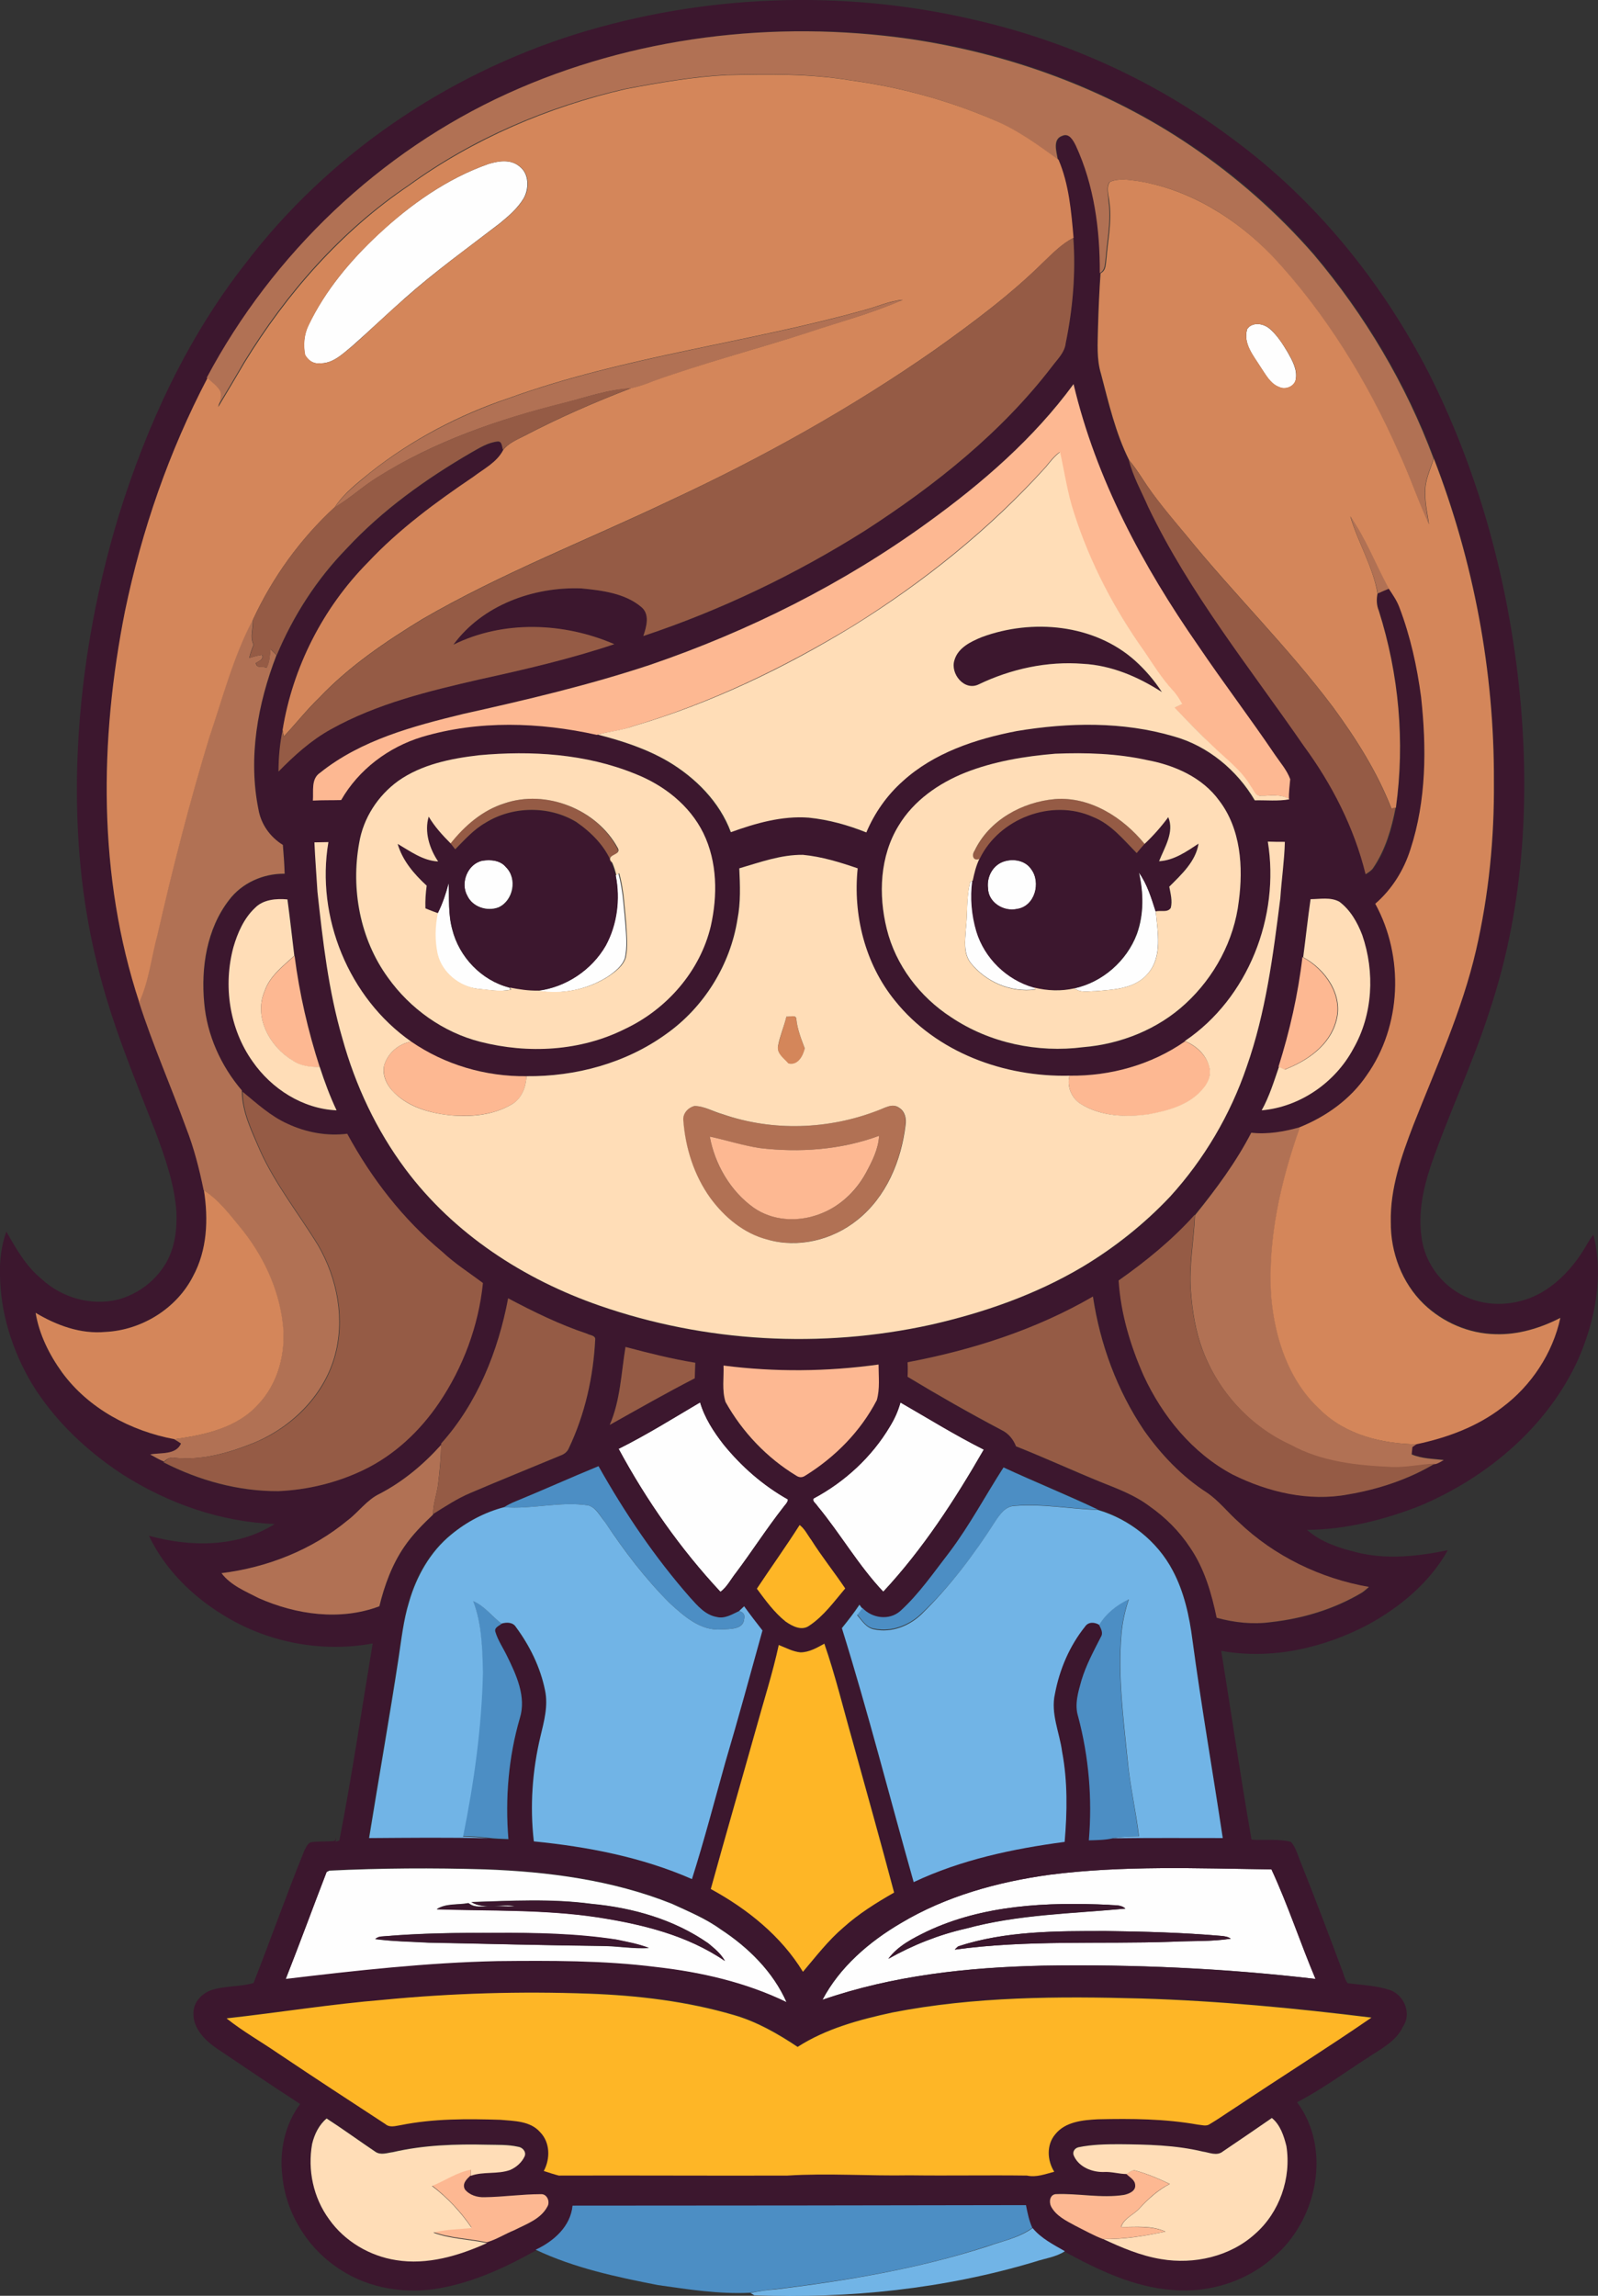 <?xml version="1.0" encoding="iso-8859-1"?>
<!-- Generator: Adobe Illustrator 19.2.0, SVG Export Plug-In . SVG Version: 6.00 Build 0)  -->
<svg version="1.1" id="Layer_1" xmlns="http://www.w3.org/2000/svg" xmlns:xlink="http://www.w3.org/1999/xlink" x="0px" y="0px"
	 viewBox="0 0 627.7 901.3" enable-background="new 0 0 627.7 901.3" xml:space="preserve">
<rect x="0" y="0" width="627.7" height="901.3" fill="#333333" stroke="none"/>
<path fill="#FEFEFE" d="M191.8,64.4c3.9-1.2,8.7-2,12.2,0.9c3.9,2.9,3.9,8.8,1.6,12.7c-2.3,3.8-5.8,6.8-9.2,9.6
	c-12.6,9.7-25.6,19-37.5,29.6c-6.9,6.1-13.6,12.5-20.5,18.6c-3.8,3.1-7.8,7.2-13.1,6.8c-2.4,0.3-4.4-1.3-5.5-3.3
	c-0.7-3.9-0.4-8.1,1.4-11.7c6.6-13.6,16.4-25.3,27.4-35.6C161.2,80.3,175.6,70.1,191.8,64.4z"/>
<path fill="#FEFEFE" d="M490.8,128.2c2.5-1.8,6-0.9,8.2,1.1c2.8,2.5,4.9,5.8,6.8,9c1.8,3.2,3.8,6.7,3.2,10.5c-0.3,2.9-4,4.4-6.5,3.2
	c-3.6-1.3-5.3-4.9-7.3-7.8c-2.8-4.5-7-9.3-5.3-15C490.1,128.9,490.6,128.4,490.8,128.2z"/>
<path fill="#FEFEFE" d="M189.5,337.9c3.2-0.5,7.1-0.2,9.2,2.5c4.6,4.5,2.9,13.2-2.9,15.8c-4.4,1.7-10.2-0.1-12.3-4.6
	C180.7,346.6,183.7,339.1,189.5,337.9z"/>
<path fill="#FEFEFE" d="M394.7,338.1c3.7-1,8.1-0.2,10.3,3.1c4,5.2,1.5,14.7-5.5,15.7c-5.1,1.2-11.3-2.5-11.4-8.1
	C387.5,344.1,390.1,339.3,394.7,338.1z"/>
<path fill="#FEFEFE" d="M241.8,343.7c0.3-0.2,0.8-0.6,1.1-0.8c1.9,6.6,2.1,13.5,2.8,20.3c0.3,4.2,0.7,8.6-0.2,12.8
	c-1,3.2-3.9,5.4-6.6,7.3c-8.1,5.2-18.2,7.3-27.8,5.7c11-1.3,21.2-8.1,26.7-17.7C242.4,362.8,243.6,352.9,241.8,343.7z"/>
<path fill="#FEFEFE" d="M447.4,342.5c3.3,4.6,4.9,10,6.6,15.3c0.7,8.1,2.7,17.7-3.1,24.4c-5,6-13.3,6.3-20.5,6.9
	c-2.8,0-6,0.8-8.3-1.1c11-2.4,20.5-10.7,24.5-21.3C449.4,358.9,449.2,350.4,447.4,342.5z"/>
<path fill="#FEFEFE" d="M381.1,346.2l1-0.5c-0.9,6.6-0.3,13.5,1.6,19.9c3.2,10.5,11.9,19.1,22.5,22l0.5,0.8
	c-9.6,1.3-19.4-2.9-25.4-10.4c-2.9-3.8-2.2-8.8-1.9-13.3C380.1,358.6,379.5,352.3,381.1,346.2z"/>
<path fill="#FEFEFE" d="M176.2,346.6c0.3,6.1-0.2,12.2,1.4,18.2c2.7,10.9,11.5,20.1,22.4,22.9l0.6,0.8c-4.3,1-8.6,0.1-12.9-0.3
	c-7.4-0.8-14.3-6.3-16-13.8c-1.2-5.2-1-10.7,0.1-15.9C173.8,354.8,175.1,350.7,176.2,346.6z"/>
<path fill="#FEFEFE" d="M243,568.8c11-5.5,21.5-12,32-18.3c1.8,6.1,5.3,11.5,9.2,16.5c7,8.7,15.5,16.2,25.3,21.6
	c0,1.3-1.2,2.2-1.9,3.2c-6.5,8.3-12.2,17.2-18.5,25.6c-2,2.5-3.5,5.6-6.1,7.5C267.3,608.1,253.9,589.1,243,568.8z"/>
<path fill="#FEFEFE" d="M353.7,550.6c10.9,6.2,21.5,12.8,32.7,18.5c-11.4,19.8-23.9,39.1-39.5,55.8c-9.7-10.3-16.8-22.8-25.9-33.7
	c-0.4-0.9-2.1-1.8-1.5-2.9c12.3-6.5,22.9-16.4,30-28.3C351.4,557.1,352.8,553.9,353.7,550.6z"/>
<g>
	<path fill="#FEFEFE" d="M128.3,734.9c0.3-0.1,0.8-0.4,1.1-0.5c20.3-1,40.7-1.1,61.1-0.5c24.9,0.9,50.1,4.2,73.4,13.5
		c6.5,3,13.3,5.8,19.1,10c10.9,7.1,20.7,16.7,26,28.8c-16.1-7.8-33.7-11.9-51.4-13.8c-20.6-2.6-41.4-2.5-62.1-2.3
		c-27.9,0.6-55.6,3.7-83.3,7C117.7,762.9,122.9,748.8,128.3,734.9z M202.2,748.3c-3.2,0.4-6.5-0.2-9.7,0c-2.9,0-6.1,0.8-8.5-1.2
		c-4.1,0.8-8.8,0-12.5,2.4c20.9,0.7,42,0,62.8,3.1c17.6,2.7,35.5,7,50.4,17.2c-1.5-2.8-4.1-4.9-6.5-6.9c-13.5-9.4-29.7-14-45.9-15.5
		c-15.7-2.1-31.4-1.2-47.2-0.7C190.3,749.8,196.6,747.3,202.2,748.3z M150.4,760.2c-1.1,0-2.2,0.3-3,1.1c7,0.9,14,1,21,1.4
		c22.7,0.4,45.4,1,68.1,1.3c6.1,0,12.3,1.2,18.4,0.8c-4.1-1.6-8.6-2.4-12.9-3.3c-15.8-2.3-31.7-2.7-47.6-2.6
		C179.7,758.7,165,758.9,150.4,760.2z"/>
</g>
<g>
	<path fill="#FEFEFE" d="M412.3,736c28.9-3.7,58.1-2.5,87.2-2.1c6.5,14,11.3,28.8,17.3,43c-35.6-4.2-71.5-5.8-107.3-5.2
		c-29.2,0.6-58.7,3.8-86.4,13.4c6.8-12.9,18.4-22.8,30.8-30.1C371.6,744.4,391.9,738.8,412.3,736z M364,758.3
		c-5.5,2.7-11.3,5.6-15,10.7c9.6-5.4,19.9-9.5,30.6-11.9c20.4-5.5,41.6-5.8,62.5-7.8c-1.8-1.7-4.4-1.2-6.6-1.5
		C411.3,746.7,386.2,747.8,364,758.3z M376.4,764.1c-0.4,0.3-1,1-1.4,1.3c28.3-3.9,57-2.1,85.4-3.1c7.7-0.4,15.4,0,23-1.2
		c-1.1-0.8-2.6-1-3.9-1.1c-15-1.3-30-1.7-45.1-1.9C415,758.1,395.1,758,376.4,764.1z"/>
</g>
<g>
	<g>
		<path fill="#3C172E" d="M226.2,13.4C276.5-2.2,331-4.3,382.4,7.7c36.6,8.3,71.5,24.1,101.5,46.6c32.6,23.9,58.7,56,77.2,91.9
			c19.2,37.9,30.7,79.5,35.4,121.6c4.7,43.1,2.5,87.5-11.3,128.8c-6.6,20.8-16.1,40.5-23.2,61.1c-3,9-5,18.6-3.6,28.1
			c1.3,10.6,8.9,20.2,19,24c9.2,3.6,20,2.4,28.5-2.6c6.3-3.8,11.4-9.2,15.4-15.3c1.6-2.4,2.8-5,4.6-7.2c4.1,16.3,0.7,33.6-5.9,48.8
			c-12,26.5-35.7,46.5-62.3,57.7c-14.1,5.5-29.1,9.3-44.3,9.4c5.4,4.8,12.5,7.1,19.4,8.8c11.8,3,24.1,1.6,35.9-0.8
			c-7.1,12.7-18.7,22.3-31.3,29.2c-17.5,9.2-38,13.9-57.7,10.3c4,24.7,7.6,49.5,11.9,74.1c5.1,0.4,10.5-0.4,15.5,0.9
			c2,2.3,2.7,5.4,3.9,8.2c5.5,13.8,10.8,27.7,16,41.7c0.8,1.8,1.1,4,2.4,5.6c5.6,0.7,11.3,0.9,16.7,2.7c5.5,2,8.5,9.3,5,14.3
			c-2.7,5.9-8.8,8.8-13.8,12.2c-9.2,5.9-18.1,12.5-27.8,17.5c13.7,18.4,7.9,46.2-9,60.6c-10.7,9.8-25.7,14.4-40.1,13.1
			c-15.1-1.1-29.1-7.9-42.2-15c-4.5-2.6-9.3-5-12.7-9.1c-1.3-2.8-2-5.8-2.5-8.9c-59.4,0.1-118.8,0.2-178.1,0.2
			c-0.7,8.2-7.4,14-14.4,17.3c-11.6,6.5-23.9,12.2-37.1,14.7c-13.6,2.6-28.3,0.4-39.9-7.3c-12.5-8-21.2-21.9-22.6-36.7
			c-1.2-9.8,1-20.2,7-28.2c-11-7.1-21.8-14.5-32.6-21.7c-4.7-3.2-9.6-8-9.3-14.1c0-4.1,3.1-7.4,6.7-8.8c5.5-1.9,11.4-1.3,16.9-2.9
			c6.8-17.3,13-34.9,20-52.1c0.7-1.2,1.2-2.8,2.7-3.2c3.1-0.4,6.2-0.1,9.3-0.5c0.1-0.3,0.4-1,0.5-1.3l-0.3,1.6l1.5-0.4
			c5-25.7,8.8-51.6,13.1-77.4c-20.1,3.7-41.4-0.4-58.8-11.2c-12.2-7.5-22.9-18-29.1-31.1c16.2,4.5,34.8,4.7,49.4-4.6
			c-21.1-0.8-41.7-8-59.5-19.3c-14.3-9.3-27.1-21.4-36-36C4.8,530.1,0.2,515.5,0,500.7c-0.2-5.8,0.5-11.7,2.5-17.2
			c3.8,6.7,7.7,13.6,13.7,18.5c7.9,7.4,19.5,10.8,30.1,8.2c7.9-2.1,14.9-7.4,19-14.5c3.4-6,4.3-13.1,4-20c-0.8-11-4.5-21.4-8.3-31.6
			c-8.4-21.5-17.4-43-22.8-65.5c-6.3-25.1-8.5-51-7.9-76.9c0.9-33.8,6.6-67.4,16.5-99.8c11-35.2,26.7-69.2,49.5-98.3
			C128.7,61,175.1,29.4,226.2,13.4z M199.4,36.7c-50.3,22.8-92.3,62.9-117.9,111.8c-15.1,28.8-25.8,59.7-32.4,91.5
			C39,290.5,38.4,344,54.7,393.4c5.3,16.8,12.4,32.9,18.5,49.4c3.1,7.9,5.2,16.2,6.9,24.5c1.8,11.4,1.3,23.5-4.4,33.8
			c-6.5,12.7-20.2,21.1-34.4,21.8c-9.7,0.9-19.1-2.7-27.4-7.5c1.5,8.5,5.4,16.4,10.4,23.4c10.5,14.2,27,23,44.1,26.2
			c0.9,0.6,1.8,1.1,2.7,1.7c-2,4.6-8,3.6-12.1,4.3c1.7,1,3.5,2,5.4,2.8l-0.3,0.3c13.9,7.1,29.4,11.5,45.1,11.3
			c11.5-0.5,23-3.2,33.4-8.3c12.1-5.8,22.2-15.3,29.7-26.4c9.4-14,15.5-30.3,17.2-47c-5.3-4-11-7.7-15.9-12.2
			c-15.4-12.7-27.9-28.8-37.4-46.4c-8,0.9-16.1-0.6-23.4-3.9c-6.7-3-12.1-8-17.7-12.6l0-0.4c-8.3-9.7-13.7-21.7-14.8-34.4
			c-1.3-13.9,1-29,9.7-40.3c5.1-6.8,13.5-10.5,21.9-10.4c-0.2-3.8-0.4-7.5-0.7-11.3c-5-3.1-8.7-8.2-9.6-14
			c-4.1-20.3-0.4-41.4,7.1-60.5c6.5-15.4,15.7-29.7,27.4-41.8c14.1-15.2,31.2-27.4,49.1-37.8c3.3-1.8,6.5-3.9,10.3-4.3
			c1.8-0.2,1.6,2.1,2.1,3.3c-2.5,4.9-7.6,7.5-11.8,10.6c-14.7,9.9-29.1,20.6-41.4,33.6C126.9,238.7,115,262,111,286.7
			c-1.1,5.3-1.6,10.8-1.6,16.2c6.2-6.3,12.8-12.3,20.6-16.6c18.1-10.1,38.4-15,58.5-19.6c17.8-3.9,35.5-8.1,52.8-13.8
			c-19.8-8.5-43.6-9.4-63.2,0.2c11.4-15.6,31.5-22.8,50.3-22.1c8.1,0.8,17,1.8,23.5,7.3c3.5,2.9,2,7.7,0.8,11.4
			c30.6-10.1,59.8-24.2,87.1-41.4c27.5-17.7,53.5-38.4,73.5-64.5c2.1-2.8,4.9-5.4,5.3-9c2.8-13.6,4-27.5,3-41.4
			c-0.9-10.3-1.8-21-5.9-30.7c-0.5-3-2.2-8,1.8-9.3c2.7-1.2,4.3,1.9,5.3,3.9c7.2,15.6,9.5,33,9.4,50c-0.4,7.2-0.8,14.3-1,21.5
			c-0.1,6-0.6,12.1,1.2,18c3,11.5,5.7,23.2,11,33.8c1.6,6.5,5,12.4,7.8,18.5c16.2,33.8,39.9,63.1,61.1,93.8
			c11.1,15.1,19.8,32.1,24.3,50.4c1.1-0.7,2.2-1.4,3-2.5c4.9-7,7.2-15.4,8.8-23.7c3.6-25.9,1.2-52.5-6.7-77.3
			c-0.9-2.2-1-4.5-0.5-6.8c1.5-0.6,2.9-1.3,4.4-1.9c1.5,2.4,3.2,4.7,4.2,7.4c4.3,11.3,7,23.2,8.5,35.1c2.1,20,2,40.6-4.2,59.9
			c-2.6,8.2-7.3,15.6-13.8,21.3c11.4,20.8,10.4,48-3.4,67.4c-6.4,9.3-15.9,16-26.2,20.3c-6.2,1.8-12.7,3-19.2,2.2
			c-6,11.6-13.8,22.1-22.1,32.1c-8.8,9.9-19.1,18.3-29.9,25.8c0.8,12.9,4.5,25.6,9.8,37.4c7.4,16,19.2,30.5,35,38.9
			c13.9,6.8,29.9,10.6,45.3,7.8c11.9-2.1,23.8-5.9,34.1-12.1c1.3-0.2,2.3-1,3.4-1.6c-4.2-0.4-8.6-0.5-12.6-2.2
			c0.1-0.7,0.2-2.2,0.3-2.9c0.4-0.3,1.2-0.8,1.6-1.1c12-2.5,24-6.8,33.8-14.5c11.3-8.6,19.8-21.2,22.8-35.1
			c-7.8,4.1-16.6,6.7-25.5,6.4c-10.4-0.2-20.6-4.6-28.1-11.8c-8.7-8.2-13.2-20.3-13-32.2c-0.3-13.3,4.3-26,8.9-38.2
			c8.8-22.6,19.1-44.8,24.6-68.6c5-21.7,7.2-44,7-66.2c0.1-43.2-8-86.4-23.6-126.8c-10.8-29.1-27-56.3-47-80
			c-14.1-16.3-30.4-30.7-48.3-42.7c-33-22.3-71.2-36.3-110.5-42C304.1,7.6,248.5,14.4,199.4,36.7z M364.6,205
			c-33.2,24.1-70.3,42.7-109.1,55.9c-24.1,8-48.7,13.9-73.5,19.3c-19.7,4.9-40.1,10.2-56.2,23.1c-3.7,2.4-2.6,7.2-2.8,10.9
			c3.7-0.2,7.4-0.1,11.1-0.2c6.9-12,18.6-20.8,31.8-24.8c22.3-6.6,46.1-5.8,68.6-0.8c9.5,2.5,19.1,5.5,27.6,10.5
			c10.8,6.4,20.3,15.9,24.7,27.8c9.8-3.5,20.1-6.6,30.6-5.7c7.8,0.8,15.3,2.9,22.6,5.8c3.3-7.6,8.1-14.5,14.3-20.1
			c12.3-11.2,28.7-16.7,44.8-19.7c20.4-3.4,41.7-3.8,61.7,2.1c13.4,3.7,24.9,13.2,31.8,25.1c4.5-0.1,9.1,0.3,13.6-0.4
			c-0.1-2.6,0.3-5.3,0.5-7.9c-1.3-3.5-4-6.4-6-9.6c-9.8-14.5-20.4-28.4-30.2-42.9c-21.7-31.2-40.1-65.3-48.9-102.6
			C406.1,172,385.9,189.6,364.6,205z M188.1,296.5c-11,1.3-22.5,3.6-31.8,10.1c-7.9,5.7-13.6,14.6-15.3,24.3
			c-3.4,18.2,0.3,37.9,11.3,52.9C161,396,174,405.3,188.5,409c18.8,4.8,39.5,3.7,56.9-5.1c16.4-7.7,29.4-22.6,33.6-40.3
			c2.7-12,2.6-25.2-2.9-36.5c-5.4-11-15.6-18.9-26.8-23.3C230.1,296,208.6,294.6,188.1,296.5z M414.5,295.9c-12,0.9-24.1,3-35.3,7.5
			c-10.5,4.1-20.3,11-26.2,20.8c-7.4,12-8,27.1-4.7,40.5c3.5,14.3,13,26.9,25.4,34.8c15.1,10.1,33.9,14,51.8,11.7
			c14.8-1.2,29.3-7,40.2-17.1c11.3-10.5,19.1-24.9,20.9-40.2c1.8-13.4,0.8-28.4-7.7-39.5c-6.6-9.1-17.5-13.9-28.3-15.9
			C438.8,295.8,426.6,295.4,414.5,295.9z M123.5,330.7c0.3,6.5,0.9,13,1.2,19.5c2.1,19.4,4.3,38.9,9.8,57.6
			c5,18.4,13.3,35.9,24.7,51.2c19,25.4,46.6,43.4,76.4,53.7c41.5,14.5,87,16.9,129.9,7.5c20.8-4.7,41.2-11.8,59.6-22.7
			c12.7-7.5,24.4-16.8,34.5-27.6c13.4-14.7,23.7-32.2,30.1-51c7.5-21.3,10.4-43.9,13.2-66.1c0.5-7.4,1.7-14.8,1.8-22.2
			c-2.2,0-4.5,0-6.7-0.1c4.8,29.3-7.7,61.4-32.6,78.3c-13.2,9.3-29.3,13.7-45.4,13.5c-25.6,0.6-52.4-9.2-68.6-29.5
			c-11.8-14.4-16.5-33.6-14.6-51.9c-7-2.4-14.1-4.6-21.5-5.3c-8.6-0.2-16.8,2.9-25,5.3c0.2,6.6,0.6,13.3-0.7,19.9
			c-2.9,18-13.2,34.7-28.1,45.2c-15.8,11.4-35.4,16.7-54.8,16.5c-16,0.1-32.1-4.5-45.3-13.6C137,391.8,124,360.1,129,330.6
			C127.2,330.7,125.3,330.7,123.5,330.7z M100.2,356.4c-4.4,4.1-6.9,9.8-8.4,15.5c-4.1,15.1-1.5,32,7.5,44.9
			c7.5,10.7,19.7,18.6,33,19.2c-2.6-5.5-4.7-11.2-6.6-17c-4.6-14.3-8.1-28.9-9.9-43.8l-0.1,0.1c-0.9-7.4-1.7-14.8-2.7-22.1
			C108.6,352.7,103.4,353.1,100.2,356.4z M514.8,353c-1.1,7.6-1.9,15.2-3,22.8l-0.1-0.1c-1.7,14.6-5,29.1-9.4,43.1
			c-2,5.8-3.8,11.7-6.8,17.1c15.1-1.3,28.9-10.9,36-24.2c7.7-13.4,8.6-30.1,3.5-44.6c-1.9-5-4.6-9.9-9-13.1
			C522.6,352.1,518.5,353.1,514.8,353z M356.5,534.8c0,1.9,0.1,3.9,0.1,5.8c12.1,7.3,24.4,14.4,36.9,20.9c2.7,1.3,4.6,3.6,5.7,6.4
			c11.1,4.4,21.9,9.4,33,13.9c6.7,2.7,13.6,5.2,19.4,9.6c6.3,4.4,11.8,9.9,16,16.3c5.6,8.2,8.5,17.9,10.4,27.5
			c7,1.9,14.2,2.6,21.4,1.7c12.5-1.4,24.9-5.1,35.7-11.6c1-0.6,1.8-1.4,2.7-2.2c-19-3.3-37.2-12.1-51.2-25.5
			c-4.2-3.8-7.7-8.3-12.4-11.5c-9.8-6.3-18-14.9-24.7-24.4c-10.6-15.7-17.3-33.9-20.1-52.6C406.9,522.1,381.9,530,356.5,534.8z
			 M199.6,509.7c-3.9,20.7-12.1,41.2-26.3,57l0,0.5c-6.9,7.6-14.9,14.4-24.1,19.2c-5.1,2.4-8.3,7.2-12.6,10.5
			c-14,11.5-31.6,18.5-49.5,20.7c3.6,4.8,9.4,7.1,14.6,9.8c14.7,6.5,32,9,47.4,3.2c2-8.2,4.9-16.4,9.8-23.4
			c3.2-4.7,7.2-8.7,11.3-12.6l0-0.2c4.8-3,9.5-6.2,14.7-8.3c11.8-5,23.6-9.8,35.4-14.7c1.4-0.5,2.6-1.4,3.2-2.8
			c6.3-13.5,9.6-28.2,10.4-43c-0.2-1.5-2.2-1.4-3.2-2C219.8,520,209.6,515,199.6,509.7z M245.7,528.8c-1.7,10.3-2.1,20.9-6.2,30.6
			c11.1-6.2,22.1-12.5,33.4-18.3c0.1-2,0.1-4.1,0.2-6.1C263.9,533.6,254.8,531.3,245.7,528.8z M284.2,536.1
			c0.2,4.7-0.7,9.7,0.7,14.2c6.6,11.9,16.3,22.1,27.9,29c1.1,0.7,2.2,0.7,3.3,0c11.7-7.2,21.8-17.4,28.2-29.7
			c1.3-4.5,0.7-9.3,0.7-14C324.9,538.5,304.3,538.7,284.2,536.1z M243,568.8c11,20.3,24.3,39.3,40,56.2c2.6-2,4.1-5,6.1-7.5
			c6.3-8.4,12-17.3,18.5-25.6c0.6-1,1.8-1.9,1.9-3.2c-9.7-5.5-18.3-13-25.3-21.6c-3.9-5-7.4-10.4-9.2-16.5
			C264.4,556.8,254,563.3,243,568.8z M353.7,550.6c-0.9,3.3-2.3,6.4-4.1,9.4c-7.1,12-17.8,21.8-30,28.3c-0.6,1.1,1,2,1.5,2.9
			c9,10.9,16.1,23.4,25.9,33.7c15.6-16.8,28.1-36.1,39.5-55.8C375.2,563.5,364.6,556.9,353.7,550.6z M202.3,589.5
			c-1.5,0.6-2.9,1.3-4.3,2.2c-7.6,1.9-14.8,5.8-21,10.7c-8.2,6.7-13.6,16.3-16.5,26.4c-2.1,7.1-2.9,14.6-4.1,21.9
			c-3.6,23.7-7.8,47.2-11.6,70.8c15.6-0.1,31.2-0.3,46.8,0.1c2.7,0.4,5.4,0.5,8.1,0.5c-1.3-15.9,0-32.1,4.5-47.5
			c2.6-8.5-1.4-17.1-5.1-24.5c-1.5-3.1-3.5-6-4.5-9.3c-0.6-1.8,1.4-2.4,2.5-3.3l-0.2-0.1c2-0.6,4.5-0.6,5.7,1.4
			c5.4,7.4,9.5,15.9,11.4,24.8c1.4,6.1-0.3,12.2-1.8,18.1c-3.1,13.5-4.2,27.5-2.6,41.2c21.2,2.1,42.5,6.2,62.1,14.8
			c4.8-15.1,8.9-30.5,13.1-45.8c5.1-17.2,9.8-34.5,14.6-51.8c-2.5-3.1-4.9-6.2-7.2-9.5c-0.7,0.6-1.4,1.3-2,1.9
			c-2.7,1.3-5.6,3.2-8.8,2.3c-4.5-0.8-7.5-4.4-10.4-7.6c-13.9-15.8-25.7-33.3-36-51.6C224.1,580.2,213.2,585,202.3,589.5z
			 M373,609.3c-6.2,8-12,16.5-19.5,23.3c-4.4,3.9-11,2.8-14.9-1.3c-0.3-0.4-0.8-1.1-1.1-1.5c-2.1,3.2-4.4,6.2-6.9,9.2
			c10.3,33,18.8,66.5,28.2,99.7c18.6-8.8,39-13.1,59.3-15.8c1-11.8,1.2-23.7-1-35.4c-1-7.6-4.5-15-2.8-22.8
			c1.9-9.5,5.8-18.7,11.8-26.3c1.3-2,3.8-1.8,5.6-0.7c0.7,1.5,1.8,3.2,0.8,4.8c-2.8,5.5-5.8,11-7.6,17c-1.3,4.6-2.8,9.5-1.3,14.2
			c4.2,15.8,5.6,32.3,4.2,48.6c3.1-0.2,6.3-0.2,9.4-0.8c14.4-0.3,28.8-0.1,43.1-0.1c-3.9-25.9-8.4-51.7-11.9-77.7
			c-1.2-9.4-3.2-19-7.8-27.4c-6-11.4-17-20.1-29.3-23.7c-12.2-5.9-24.8-10.9-37.2-16.6C387.1,587.1,380.9,598.8,373,609.3z
			 M314.1,598.7c-5.4,8.5-11.3,16.7-16.8,25.1c3.5,4.5,6.8,9.3,11.3,12.9c2.6,1.8,6.3,3.7,9.3,1.6c5.7-3.8,9.7-9.5,14.1-14.6
			c-4.3-6.4-9.1-12.5-13.3-19C317.2,602.5,316.1,600.2,314.1,598.7z M305.9,645.8c-2.4,11.1-5.9,21.8-8.8,32.7
			c-5.8,21-12,42-17.8,63c14.3,7.8,27.6,18.4,36.2,32.5c5.1-6,9.9-12.3,15.9-17.4c6-5.5,12.9-9.7,19.9-13.7
			c-5.3-20-10.9-39.8-16.4-59.8c-3.6-12.7-6.7-25.5-11-37.9c-2.9,1.6-6,3.4-9.4,3.4C311.4,648.4,308.6,646.9,305.9,645.8z
			 M128.3,734.9c-5.4,14-10.5,28.1-16.1,42c27.7-3.3,55.4-6.4,83.3-7c20.7-0.2,41.5-0.3,62.1,2.3c17.7,2,35.3,6,51.4,13.8
			c-5.3-12-15.1-21.6-26-28.8c-5.9-4.2-12.6-7-19.1-10c-23.3-9.3-48.5-12.6-73.4-13.5c-20.4-0.6-40.7-0.5-61.1,0.5
			C129.1,734.5,128.6,734.7,128.3,734.9z M412.3,736c-20.4,2.8-40.7,8.4-58.5,19c-12.5,7.3-24,17.2-30.8,30.1
			c27.8-9.6,57.2-12.7,86.4-13.4c35.9-0.6,71.7,1.1,107.3,5.2c-6-14.2-10.8-29-17.3-43C470.4,733.5,441.2,732.3,412.3,736z
			 M150.6,785.1c-20.6,1.7-41,4.9-61.5,7.1c6.3,5.1,13.5,9.1,20.2,13.7c14,9.4,28,18.7,42.2,27.8c1.7,1.5,4,0.8,6,0.4
			c12.8-2.6,26-2.5,39.1-2.1c5.4,0.5,11.8,0.4,15.7,4.9c3.9,4,4.1,10.4,1.4,15.2c2,0.6,3.9,1.3,5.9,1.8c29.9-0.1,59.9,0.1,89.8,0
			c16-1,32,0.2,48-0.1c15.4,0.1,30.7-0.1,46.1,0.1c3.7,0.8,7.2-0.6,10.7-1.5c-2.8-4.4-3.1-10.5,0.4-14.7c4-5,10.9-5.5,16.8-5.9
			c13.1-0.3,26.2-0.2,39.2,2.1c1.5,0.1,3.3,0.8,4.7-0.2c3.4-2,6.6-4.3,9.9-6.4c17.8-11.9,36-23.3,53.6-35.4
			c-30-3.7-60.1-6.6-90.4-7.5c-32.7-0.9-65.6-0.8-97.8,5.5c-12.9,2.8-26,6.3-37.2,13.5c-7.8-5.2-16-9.9-25-12.5
			c-18.5-5.5-37.7-7.7-56.9-8.4C204.5,781.8,177.4,782.5,150.6,785.1z M122.6,841.7c-1.8,10.1,0.4,21,6.6,29.3
			c6.1,8.7,15.9,14.4,26.3,16c12.3,2.1,24.7-1.6,35.7-6.7c3.8-1.2,7.3-3.3,10.9-4.8c4.7-2.4,10.3-4.2,12.9-9.2
			c1.2-1.9-0.2-5.2-2.6-4.9c-7.4,0-14.8,1.1-22.1,1.2c-2.8,0-5.9-0.8-7.7-3.1c-1.2-2.3,0.9-4.1,2.3-5.5c5-1.8,10.5-0.4,15.5-2.3
			c2.4-1,4.6-3,5.7-5.4c0.7-1.7-0.9-3.5-2.6-3.7c-3.9-0.9-8-0.7-12.1-0.8c-12.4-0.2-24.9,0.1-37,2.9c-2.3,0.3-4.8,1.3-6.9-0.1
			c-6.5-4.3-12.8-8.8-19.2-13.1C125.2,834.2,123.4,837.9,122.6,841.7z M480.4,844.6c-2.4,1.9-5.4,0.4-8,0
			c-10.8-2.5-21.9-2.8-32.9-2.9c-5.4,0-10.8,0.1-16,1.2c-1.6,0.3-2.5,2-1.7,3.5c2,4.3,7.1,6.3,11.6,6.2c3-0.1,6.1,0.8,9.1,0.8
			c1.2,1.3,3.3,2.3,3.4,4.3c0.3,2.4-2.5,3.5-4.4,3.9c-8.9,1.4-17.9-0.7-26.9-0.3c-2.3,0.4-2.6,3.2-1.7,4.9c2,3.7,6,5.6,9.5,7.5
			c3.6,1.8,7.1,3.7,10.8,5.2c7.3,3.4,14.8,6.6,22.8,7.9c12.9,2.3,27.1-0.9,36.9-9.9c9.6-8.4,14.4-21.9,12.3-34.5
			c-1-4-2.4-8.3-5.7-11C493.2,836,486.8,840.3,480.4,844.6z"/>
	</g>
	<path fill="#3C172E" d="M385.7,250.1c19.8-7.2,44.1-5.1,60.1,9.3c4,3.7,7.5,7.8,10.5,12.3c-9.3-6-19.8-10.6-31-11.1
		c-14.1-1.1-28.3,2-41,8.1c-5.6,2.7-11.2-4.2-9.5-9.5C376.3,254.2,381.3,251.8,385.7,250.1z"/>
	<g>
		<path fill="#3C172E" d="M190.7,323.1c10.6-6.7,24.9-6.8,35.7-0.3c5.9,4,11.2,9.4,13.9,16.1c0.6,1.6,1.1,3.3,1.6,4.9
			c1.8,9.2,0.6,19.1-3.9,27.4c-5.5,9.6-15.7,16.4-26.7,17.7c-3.8,0.1-7.5-0.4-11.2-1.2c-10.9-2.8-19.7-12-22.4-22.9
			c-1.7-5.9-1.2-12.1-1.4-18.2c-1.1,4.1-2.4,8.1-4.3,11.9c-1.7-0.6-3.3-1.2-4.9-1.9c-0.1-3,0.2-6,0.5-8.9
			c-4.9-4.5-9.6-9.9-11.4-16.4c5,2.9,9.9,6.6,15.9,6.9c-3.4-5-5.5-11.7-3.7-17.6c2.4,3.9,5.4,7.3,8.6,10.5c0.6,0.8,1.3,1.6,1.9,2.4
			C182.5,329.7,186,325.7,190.7,323.1z M189.5,337.9c-5.8,1.2-8.8,8.7-5.9,13.8c2.1,4.5,7.8,6.3,12.3,4.6c5.9-2.6,7.5-11.3,2.9-15.8
			C196.5,337.7,192.7,337.4,189.5,337.9z"/>
	</g>
	<g>
		<path fill="#3C172E" d="M384.7,337.2c7.6-15.9,28.4-23.8,44.5-16.5c7.1,2.8,12,8.9,17.2,14.2c1-1.2,2-2.4,3.1-3.6
			c3.4-3.2,6.5-6.7,9.3-10.5c2.5,5.9-1.5,11.9-3.6,17.3c5.8-0.3,10.8-3.7,15.5-6.9c-1.1,7-6.7,12.1-11.5,16.9
			c0.5,2.7,1.3,5.6,0.6,8.3c-1.2,2-4,0.9-5.9,1.4c-1.7-5.3-3.3-10.7-6.6-15.3c1.8,7.9,2,16.4-0.9,24.2
			c-3.9,10.5-13.4,18.9-24.5,21.3c-5.3,1.1-10.7,1-15.9-0.3c-10.6-3-19.3-11.5-22.5-22c-1.9-6.4-2.5-13.3-1.6-19.9
			C382.7,342.8,383.3,339.9,384.7,337.2z M394.7,338.1c-4.6,1.3-7.2,6.1-6.6,10.6c0.1,5.6,6.2,9.3,11.4,8.1c7-1,9.6-10.4,5.5-15.7
			C402.7,337.9,398.3,337,394.7,338.1z"/>
	</g>
	<path fill="#3C172E" d="M202.2,748.3c-5.6-1-11.9,1.5-17-1.5c15.7-0.5,31.5-1.4,47.2,0.7c16.2,1.5,32.5,6.1,45.9,15.5
		c2.4,2,5,4.1,6.5,6.9c-14.9-10.2-32.8-14.5-50.4-17.2c-20.8-3.1-41.9-2.4-62.8-3.1c3.7-2.4,8.3-1.6,12.5-2.4c2.4,2,5.6,1.2,8.5,1.2
		C195.7,748.1,198.9,748.7,202.2,748.3z"/>
	<path fill="#3C172E" d="M364,758.3c22.1-10.5,47.3-11.6,71.4-10.5c2.2,0.3,4.9-0.2,6.6,1.5c-20.9,1.9-42.1,2.2-62.5,7.8
		c-10.7,2.4-21,6.5-30.6,11.9C352.7,763.9,358.5,761,364,758.3z"/>
	<path fill="#3C172E" d="M376.4,764.1c18.7-6.1,38.6-6,58.1-6c15,0.2,30.1,0.6,45.1,1.9c1.3,0.1,2.8,0.3,3.9,1.1
		c-7.6,1.2-15.4,0.8-23,1.2c-28.5,1-57.1-0.8-85.4,3.1C375.3,765,376,764.4,376.4,764.1z"/>
	<path fill="#3C172E" d="M150.4,760.2c14.6-1.2,29.3-1.4,44-1.4c15.9-0.1,31.9,0.2,47.6,2.6c4.3,0.9,8.8,1.7,12.9,3.3
		c-6.1,0.4-12.3-0.8-18.4-0.8c-22.7-0.2-45.4-0.8-68.1-1.3c-7-0.4-14-0.4-21-1.4C148.2,760.5,149.3,760.2,150.4,760.2z"/>
</g>
<g>
	<path fill="#B17154" d="M199.4,36.7c49.1-22.3,104.7-29,157.9-21.4c39.3,5.8,77.6,19.7,110.5,42c17.8,12.1,34.1,26.4,48.3,42.7
		c20,23.7,36.2,50.9,47,80c-1.3,4.4-3.6,8.7-3.3,13.4c-0.2,4.2,0.9,8.3,1.4,12.4c-4.3-9.2-7.3-18.9-11.8-28.1
		c-12.4-28.1-28.8-54.7-49.8-77.3c-14.1-14.7-32.3-26.1-52.6-29.3c-3.6-0.5-7.6-1.2-11.1,0.3c-1.6,2-0.5,5-0.5,7.3
		c1.2,7.7-0.5,15.3-1.1,22.9c-0.3,2-0.1,4.5-2.3,5.6c0.1-17-2.2-34.4-9.4-50c-1-2-2.6-5.1-5.3-3.9c-4,1.3-2.3,6.3-1.8,9.3
		c-8.1-5.8-16.3-11.7-25.6-15.7c-17.8-7.6-36.6-12.8-55.8-15.4c-16.2-2.7-32.7-2.5-49-2.1c-13.4,0.7-26.5,3-39.7,5.5
		c-30.5,7-59.8,19.5-85.1,37.9c-26.5,17.8-47.9,42.3-64.5,69.4c-3.4,5.9-6.9,11.7-10.4,17.5c0.3-2.1,1.7-4.4,0.7-6.4
		c-1.2-2-3.2-3.4-4.9-5C107.1,99.6,149.2,59.5,199.4,36.7z"/>
	<path fill="#B17154" d="M339.5,121.8c5-1.3,9.8-3.6,15-4c-12.3,5.3-25.3,8.8-38,13.1c-20.1,6.3-40.4,11.8-60.3,18.9
		c-2.7,1.1-5.5,2.1-8.4,2.7c-9,0.4-17.6,3.5-26.2,5.7c-25.7,6.4-51.1,15.1-73.5,29.3c-5.8,3.6-10.8,8.3-16.6,11.7
		c3.6-5.5,8.9-9.4,13.9-13.6c16.3-12.9,35-22.6,54.7-29.3C245.3,140,293.4,134.7,339.5,121.8z"/>
	<path fill="#B17154" d="M530.5,202.7c6,8.9,10,19,15.1,28.4c-1.5,0.6-2.9,1.2-4.4,1.9C539.3,222.4,533.4,213,530.5,202.7z"/>
	<path fill="#B17154" d="M82.1,289.6c5.3-15.6,9.3-31.8,17.2-46.4c0.3,3.3-1.3,6.7,0.3,9.9c-0.7,1.7-1.3,3.4-1.7,5.2
		c1.7-0.5,3.3-1,5-1.2c1,1.7-1.4,2.5-2.4,3.2c0.3,2.4,2.7,1,4.2,1.9c1.2-2.3,1.3-4.9,1.5-7.4c0.8,0.8,1.6,1.6,2.4,2.4
		c-7.4,19.1-11.2,40.2-7.1,60.5c1,5.9,4.6,10.9,9.6,14c0.3,3.8,0.6,7.5,0.7,11.3c-8.4-0.1-16.8,3.6-21.9,10.4
		c-8.7,11.3-11,26.4-9.7,40.3c1.1,12.7,6.6,24.8,14.8,34.4l0,0.4c0.1,8.3,3.9,15.7,7.1,23.2c6,13.3,15.2,24.8,22.8,37.2
		c7.6,13.1,10.7,29.2,6.4,44c-4.5,15.3-17,27.5-31.5,33.5c-9.9,4-20.7,7.1-31.4,5.9c-1.6-0.3-2.9,0.5-4,1.5
		c-1.9-0.8-3.6-1.8-5.4-2.8c4-0.8,10.1,0.3,12.1-4.3c-0.9-0.6-1.8-1.2-2.7-1.7c11.7-1.6,24.4-4.3,32.7-13.4
		c8.2-8.3,11.2-20.5,9.9-31.9c-1.6-14-7.9-27.2-16.8-38c-4.3-5.2-8.4-10.7-14.2-14.4c-1.7-8.3-3.8-16.6-6.9-24.5
		c-6-16.5-13.1-32.6-18.5-49.4c3.9-8.6,4.7-18.1,7.3-27.1C67.8,340.5,74.4,314.9,82.1,289.6z"/>
	<g>
		<path fill="#B17154" d="M272.8,434.2c3.8,0,7.3,2.3,10.9,3.2c19.7,6.8,41.6,6.1,60.9-1.4c2.7-0.8,5.8-3.1,8.5-1.1
			c2.3,1.4,2.9,4.2,2.5,6.8c-1.7,14.1-7.6,28.4-19,37.3c-9.7,7.9-23.3,11-35.4,7.6c-9.2-2.4-16.8-8.8-22.3-16.3
			c-6.4-8.9-9.8-19.8-10.6-30.6C268.2,437,270.4,434.7,272.8,434.2z M298.3,450.7c-6.6-0.9-13-3.1-19.5-4.5c2,11,8.1,21.4,17.2,27.9
			c7.4,5.2,17.2,5.6,25.5,2.7c8-2.8,14.7-8.9,18.6-16.3c2.5-4.5,4.9-9.3,5.2-14.6C330.3,451.4,314.1,452.6,298.3,450.7z"/>
	</g>
	<path fill="#B17154" d="M491.5,444.7c6.5,0.7,12.9-0.4,19.2-2.2c-7.5,21.2-12.7,43.7-11.3,66.3c1.4,16.4,6.9,33.4,19.4,44.8
		c9.9,9.7,24.1,13.2,37.6,13.4c-0.4,0.3-1.2,0.8-1.6,1.1c-0.1,0.7-0.2,2.2-0.3,2.9c4,1.7,8.4,1.7,12.6,2.2c-1.1,0.6-2.2,1.4-3.4,1.6
		c-5.8,0.2-11.4,1.6-17.2,1.3c-13.5-0.6-27.4-2-39.4-8.7c-16-7.2-28.6-21.1-34.7-37.4c-2.8-7.4-4-15.2-4.6-23
		c-0.8-10,1.2-19.9,1.6-29.9C477.7,466.8,485.5,456.3,491.5,444.7z"/>
	<path fill="#B17154" d="M149.2,586.4c9.2-4.8,17.2-11.5,24.1-19.2c-0.1,5.1-0.6,10.3-1.2,15.4c-0.5,4-2,7.8-2,11.8l0,0.2
		c-4.1,3.9-8.1,7.9-11.3,12.6c-4.8,7-7.8,15.2-9.8,23.4c-15.4,5.8-32.7,3.3-47.4-3.2c-5.2-2.7-11-5-14.6-9.8
		c17.9-2.2,35.5-9.1,49.5-20.7C140.9,593.6,144.1,588.8,149.2,586.4z"/>
</g>
<g>
	<g>
		<path fill="#D4865A" d="M245.7,35c13.1-2.5,26.3-4.8,39.7-5.5c16.4-0.4,32.8-0.6,49,2.1c19.2,2.6,38,7.8,55.8,15.4
			c9.3,3.9,17.4,9.8,25.6,15.7c4.1,9.6,5,20.3,5.9,30.7c-4.6,2.3-8.2,6.1-11.9,9.6c-13,12.8-27.8,23.8-42.7,34.4
			c-32.7,22.8-67.7,42.3-103.9,59.1C230.7,212,197,225,165.8,243.1c-14.4,8.8-28.6,18.4-40.3,30.7c-5,4.8-9.3,10.3-14,15.3
			c-0.1-0.6-0.4-1.9-0.5-2.5c4-24.7,15.9-48,33.5-65.8c12.2-13,26.6-23.6,41.4-33.6c4.2-3.2,9.3-5.7,11.8-10.6
			c2.1-2.7,5.4-4,8.3-5.5c13.6-7.1,27.6-13.2,41.9-18.7c2.9-0.6,5.7-1.6,8.4-2.7c19.8-7.1,40.2-12.5,60.3-18.9
			c12.7-4.3,25.7-7.7,38-13.1c-5.2,0.4-10,2.7-15,4c-46.1,12.9-94.3,18.2-139.5,34.5c-19.7,6.6-38.4,16.4-54.7,29.3
			c-5,4.1-10.3,8.1-13.9,13.6c-13.5,12.4-24.4,27.5-32.1,44.1c-7.8,14.6-11.9,30.8-17.2,46.4c-7.7,25.3-14.3,50.9-20.2,76.8
			c-2.5,9-3.4,18.5-7.3,27.1C38.4,344,39,290.5,49.1,239.9c6.6-31.8,17.3-62.7,32.4-91.5c1.7,1.6,3.7,3,4.9,5c1,2.1-0.3,4.3-0.7,6.4
			c3.5-5.8,7-11.7,10.4-17.5c16.6-27.1,38.1-51.6,64.5-69.4C185.9,54.6,215.3,42,245.7,35z M191.8,64.4
			c-16.2,5.7-30.6,15.9-43.1,27.6c-11,10.2-20.9,22-27.4,35.6c-1.8,3.6-2.2,7.8-1.4,11.7c1.1,2,3.1,3.6,5.5,3.3
			c5.3,0.4,9.3-3.8,13.1-6.8c6.9-6.1,13.5-12.6,20.5-18.6c11.9-10.6,24.8-19.9,37.5-29.6c3.4-2.8,6.9-5.8,9.2-9.6
			c2.4-3.9,2.3-9.8-1.6-12.7C200.6,62.4,195.7,63.2,191.8,64.4z"/>
	</g>
	<g>
		<path fill="#D4865A" d="M436,71.4c3.5-1.5,7.4-0.8,11.1-0.3c20.3,3.3,38.5,14.7,52.6,29.3c21,22.5,37.4,49.2,49.8,77.3
			c4.4,9.2,7.5,18.9,11.8,28.1c-0.5-4.1-1.6-8.2-1.4-12.4c-0.3-4.7,2-9,3.3-13.4c15.6,40.3,23.8,83.5,23.6,126.8
			c0.2,22.2-2,44.5-7,66.2c-5.5,23.8-15.7,46-24.6,68.6c-4.7,12.2-9.2,25-8.9,38.2c-0.1,11.9,4.4,23.9,13,32.2
			c7.5,7.2,17.7,11.6,28.1,11.8c8.9,0.3,17.7-2.4,25.5-6.4c-3,13.9-11.4,26.6-22.8,35.1c-9.8,7.6-21.8,12-33.8,14.5
			c-13.5-0.2-27.7-3.7-37.6-13.4c-12.5-11.4-18-28.3-19.4-44.8c-1.4-22.6,3.8-45.1,11.3-66.3c10.4-4.2,19.9-11,26.2-20.3
			c13.8-19.4,14.8-46.6,3.4-67.4c6.5-5.6,11.2-13.1,13.8-21.3c6.3-19.2,6.4-39.9,4.2-59.9c-1.6-12-4.2-23.8-8.5-35.1
			c-1-2.7-2.6-5-4.2-7.4c-5.1-9.4-9-19.5-15.1-28.4c3,10.3,8.9,19.7,10.7,30.3c-0.5,2.3-0.4,4.6,0.5,6.8
			c7.9,24.9,10.3,51.5,6.7,77.3c-0.4,0.1-1.3,0.3-1.7,0.4c-5.6-14.4-13.9-27.5-23-39.9c-17.8-23.7-39-44.5-57.6-67.4
			c-6.1-7.3-12.3-14.5-17.4-22.5c-1.6-2.5-3.3-4.9-5.1-7.1c-5.3-10.6-8-22.4-11-33.8c-1.8-5.8-1.3-12-1.2-18
			c0.2-7.2,0.5-14.3,1-21.5c2.2-1.1,2-3.5,2.3-5.6c0.6-7.6,2.3-15.3,1.1-22.9C435.5,76.4,434.4,73.5,436,71.4z M490.8,128.2
			c-0.2,0.2-0.7,0.7-0.9,0.9c-1.7,5.7,2.5,10.5,5.3,15c2,2.9,3.8,6.5,7.3,7.8c2.5,1.2,6.1-0.3,6.5-3.2c0.7-3.8-1.4-7.3-3.2-10.5
			c-2-3.2-4-6.4-6.8-9C496.8,127.3,493.3,126.4,490.8,128.2z"/>
	</g>
	<path fill="#D4865A" d="M308.9,399.1c1.3,0.2,3.6-1,3.9,1c0.4,4,1.9,7.8,3.3,11.6c-0.7,3-2.7,6.8-6.4,5.9c-1.7-2-4.6-3.8-4.1-6.8
		C306.4,406.8,308,403,308.9,399.1z"/>
	<path fill="#D4865A" d="M80.1,467.3c5.8,3.7,9.9,9.2,14.2,14.4c8.9,10.8,15.2,24,16.8,38c1.3,11.4-1.8,23.6-9.9,31.9
		c-8.3,9.1-21,11.8-32.7,13.4c-17.1-3.2-33.7-12-44.1-26.2c-5-6.9-9-14.9-10.4-23.4c8.2,4.9,17.6,8.4,27.4,7.5
		c14.2-0.7,27.9-9.1,34.4-21.8C81.4,490.8,81.9,478.7,80.1,467.3z"/>
</g>
<g>
	<path fill="#955B45" d="M409.7,103c3.7-3.5,7.3-7.3,11.9-9.6c1,13.8-0.2,27.8-3,41.4c-0.4,3.6-3.2,6.2-5.3,9
		c-20,26.1-46.1,46.8-73.5,64.5c-27.3,17.2-56.5,31.2-87.1,41.4c1.2-3.6,2.7-8.5-0.8-11.4c-6.4-5.4-15.4-6.5-23.5-7.3
		c-18.8-0.7-38.9,6.5-50.3,22.1c19.6-9.7,43.4-8.8,63.2-0.2c-17.3,5.8-35,9.9-52.8,13.8c-20,4.6-40.4,9.5-58.5,19.6
		c-7.8,4.3-14.4,10.3-20.6,16.6c0-5.4,0.5-10.9,1.6-16.2c0.1,0.6,0.4,1.9,0.5,2.5c4.7-5.1,9-10.5,14-15.3
		c11.7-12.3,25.9-21.9,40.3-30.7c31.2-18.1,64.9-31.1,97.3-46.6c36.1-16.8,71.1-36.3,103.9-59.1C381.9,126.9,396.7,115.9,409.7,103z
		"/>
	<path fill="#955B45" d="M221.6,158.1c8.7-2.1,17.3-5.3,26.2-5.7c-14.3,5.5-28.3,11.6-41.9,18.7c-2.9,1.6-6.2,2.9-8.3,5.5
		c-0.5-1.1-0.3-3.4-2.1-3.3c-3.8,0.4-7.1,2.5-10.3,4.3c-17.9,10.4-35,22.6-49.1,37.8c-11.7,12-20.9,26.3-27.4,41.8
		c-0.8-0.8-1.6-1.6-2.4-2.4c-0.3,2.5-0.3,5.2-1.5,7.4c-1.5-0.9-3.9,0.6-4.2-1.9c1-0.8,3.4-1.5,2.4-3.2c-1.7,0.2-3.4,0.7-5,1.2
		c0.4-1.8,1-3.5,1.7-5.2c-1.6-3.2,0-6.5-0.3-9.9c7.7-16.6,18.6-31.7,32.1-44.1c5.9-3.4,10.9-8.1,16.6-11.7
		C170.6,173.3,196,164.5,221.6,158.1z"/>
	<path fill="#955B45" d="M443.4,180.5c1.8,2.3,3.6,4.7,5.1,7.1c5.2,8,11.4,15.2,17.4,22.5c18.6,23,39.9,43.8,57.6,67.4
		c9.1,12.4,17.4,25.5,23,39.9c0.4-0.1,1.3-0.3,1.7-0.4c-1.6,8.3-4,16.6-8.8,23.7c-0.7,1.1-1.9,1.8-3,2.5
		c-4.5-18.3-13.2-35.3-24.3-50.4c-21.2-30.7-44.9-60-61.1-93.8C448.4,193,445,187,443.4,180.5z"/>
	<path fill="#955B45" d="M198.1,315.4c16.4-5.6,36.2,2.2,44.3,17.5c2.1,3.2-5.3,2.4-2.1,5.9c-2.7-6.7-8-12-13.9-16.1
		c-10.7-6.5-25.1-6.3-35.7,0.3c-4.6,2.6-8.2,6.7-11.9,10.4c-0.6-0.8-1.3-1.6-1.9-2.4C182.5,324.2,189.4,318.1,198.1,315.4z"/>
	<path fill="#955B45" d="M382.8,334c5.7-12,18.7-19.3,31.7-20.3c13.9-1,26.6,7.2,35.1,17.6c-1.1,1.2-2.1,2.4-3.1,3.6
		c-5.2-5.3-10.1-11.4-17.2-14.2c-16.1-7.3-36.9,0.6-44.5,16.5C382.1,338.3,381.6,335.7,382.8,334z"/>
	<path fill="#955B45" d="M95.3,428.6c5.6,4.6,11,9.6,17.7,12.6c7.3,3.4,15.4,4.9,23.4,3.9c9.5,17.5,21.9,33.6,37.4,46.4
		c4.9,4.6,10.6,8.2,15.9,12.2c-1.7,16.8-7.8,33.1-17.2,47c-7.5,11.1-17.6,20.6-29.7,26.4c-10.4,5-21.9,7.8-33.4,8.3
		c-15.7,0.1-31.2-4.2-45.1-11.3l0.3-0.3c1.1-1,2.4-1.9,4-1.5c10.8,1.1,21.5-1.9,31.4-5.9c14.6-6,27-18.1,31.5-33.5
		c4.3-14.7,1.2-30.9-6.4-44c-7.6-12.4-16.8-23.9-22.8-37.2C99.2,444.3,95.3,436.8,95.3,428.6z"/>
	<path fill="#955B45" d="M439.4,502.7c10.8-7.6,21.1-16,29.9-25.8c-0.4,10-2.4,19.9-1.6,29.9c0.6,7.8,1.8,15.7,4.6,23
		c6.1,16.3,18.8,30.2,34.7,37.4c12,6.6,25.9,8.1,39.4,8.7c5.8,0.3,11.4-1.1,17.2-1.3c-10.4,6.2-22.2,10.1-34.1,12.1
		c-15.4,2.9-31.4-0.9-45.3-7.8c-15.8-8.4-27.6-22.9-35-38.9C444,528.2,440.2,515.6,439.4,502.7z"/>
	<path fill="#955B45" d="M356.5,534.8c25.4-4.8,50.4-12.8,72.8-25.8c2.8,18.7,9.5,36.9,20.1,52.6c6.7,9.5,14.9,18.1,24.7,24.4
		c4.7,3.2,8.2,7.8,12.4,11.5c14,13.4,32.2,22.2,51.2,25.5c-0.9,0.8-1.7,1.5-2.7,2.2c-10.9,6.5-23.2,10.2-35.7,11.6
		c-7.2,1-14.4,0.2-21.4-1.7c-2-9.6-4.8-19.3-10.4-27.5c-4.2-6.4-9.7-11.9-16-16.3c-5.8-4.4-12.7-6.9-19.4-9.6
		c-11-4.5-21.9-9.5-33-13.9c-1.1-2.8-3-5.1-5.7-6.4c-12.5-6.6-24.8-13.6-36.9-20.9C356.6,538.7,356.6,536.7,356.5,534.8z"/>
	<path fill="#955B45" d="M199.6,509.7c10,5.3,20.2,10.3,31,13.9c1,0.6,3,0.6,3.2,2c-0.7,14.8-4,29.6-10.4,43
		c-0.6,1.4-1.8,2.3-3.2,2.8c-11.8,4.9-23.7,9.7-35.4,14.7c-5.2,2.2-9.9,5.3-14.7,8.3c0-4,1.5-7.9,2-11.8c0.7-5.1,1.1-10.2,1.2-15.4
		l0-0.5C187.5,550.9,195.7,530.4,199.6,509.7z"/>
	<path fill="#955B45" d="M245.7,528.8c9.1,2.4,18.2,4.7,27.4,6.2c-0.1,2-0.1,4.1-0.2,6.1c-11.3,5.8-22.3,12.1-33.4,18.3
		C243.7,549.8,244,539.1,245.7,528.8z"/>
</g>
<g>
	<path fill="#FDB892" d="M364.6,205c21.3-15.4,41.5-32.9,57.1-54.2c8.8,37.2,27.2,71.4,48.9,102.6c9.8,14.5,20.4,28.4,30.2,42.9
		c2.1,3.1,4.7,6,6,9.6c-0.2,2.6-0.6,5.3-0.5,7.9c-3.3-2.3-7.4-1.3-11.2-1.4c-2.2,0.3-2.8-2.2-3.9-3.6c-3.7-6.5-9.9-10.8-15.1-16
		c-5-5-10-10-14.9-15c1-0.5,2-0.9,3-1.4c-1.1-2-2.4-3.9-3.9-5.6c-4.2-4.6-7.5-9.9-11-15.1c-11.7-16.6-21.4-34.9-27.6-54.3
		c-2.7-7.8-3.8-15.9-5.5-23.9c-2.2,1.6-3.8,3.7-5.5,5.8c-22.2,24.5-48.2,45.3-76.2,62.7c-27,16.3-55.6,30.1-85.9,39.1
		c-4.6,1.8-9.5,2.1-14.2,3.4c-22.5-5-46.4-5.8-68.6,0.8c-13.2,4-24.9,12.8-31.8,24.8c-3.7,0.1-7.4,0-11.1,0.2
		c0.3-3.7-0.8-8.5,2.8-10.9c16.1-12.9,36.5-18.3,56.2-23.1c24.7-5.5,49.4-11.3,73.5-19.3C294.3,247.7,331.4,229.1,364.6,205z"/>
	<path fill="#FDB892" d="M115.6,375.3l0.1-0.1c1.9,14.9,5.3,29.6,9.9,43.8c-3.8,0-7.7-0.4-10.8-2.7c-8.8-5.4-15.2-16.9-10.9-27
		C105.9,383.3,111.1,379.4,115.6,375.3z"/>
	<path fill="#FDB892" d="M511.6,375.7l0.1,0.1c8.7,4.7,16,14.9,13,25.1c-2.6,9.6-11.4,15.6-20.2,19c-0.6-0.3-1.7-0.8-2.3-1.1
		C506.6,404.8,509.9,390.4,511.6,375.7z"/>
	<path fill="#FDB892" d="M161.5,408.9c13.2,9.1,29.2,13.8,45.3,13.6c-0.2,4.3-1.8,8.8-5.7,11c-7.4,4.4-16.3,5-24.7,4.3
		c-7.7-0.9-15.7-3.2-21.4-8.7c-2.9-2.7-4.9-6.8-4.1-10.8C152.3,413.4,156.6,409.8,161.5,408.9z"/>
	<path fill="#FDB892" d="M420.1,422.3c16.1,0.2,32.2-4.3,45.4-13.5c4.4,1.8,8.4,5.5,9.6,10.2c0.8,3.4-0.7,6.9-3.1,9.2
		c-5.3,5.8-13.1,7.9-20.5,9.3c-9,1.3-18.7,0.8-26.7-3.9C420.9,431.3,419,426.6,420.1,422.3z"/>
	<path fill="#FDB892" d="M298.3,450.7c15.8,1.9,32.1,0.7,47-4.8c-0.3,5.3-2.7,10-5.2,14.6c-4,7.4-10.6,13.5-18.6,16.3
		c-8.3,3-18.1,2.5-25.5-2.7c-9.1-6.5-15.2-17-17.2-27.9C285.3,447.6,291.7,449.7,298.3,450.7z"/>
	<path fill="#FDB892" d="M284.2,536.1c20.2,2.6,40.7,2.4,60.9-0.4c0,4.7,0.6,9.5-0.7,14c-6.4,12.3-16.4,22.4-28.2,29.7
		c-1.1,0.7-2.2,0.7-3.3,0c-11.6-7-21.3-17.2-27.9-29C283.5,545.7,284.4,540.8,284.2,536.1z"/>
	<path fill="#FDB892" d="M169.7,858c5.1-2.2,9.8-5.4,15.3-6.4c0,0.6-0.1,1.8-0.1,2.4c-1.5,1.4-3.5,3.2-2.3,5.5
		c1.8,2.3,4.9,3.2,7.7,3.1c7.4-0.1,14.8-1.2,22.1-1.2c2.5-0.2,3.8,3,2.6,4.9c-2.6,4.9-8.2,6.8-12.9,9.2c-3.7,1.5-7.1,3.7-10.9,4.8
		c-7-1.5-14.3-1.6-21.1-4.1c4.9-1.3,10.1-1.4,15.1-1.8C181,868.2,175.7,862.6,169.7,858z"/>
	<path fill="#FDB892" d="M442.5,853.5c1.1-0.7,2.3-1.9,3.7-1.3c4.5,1.3,8.9,3.1,13.2,5.2c-4.6,2.3-8.4,5.8-11.8,9.5
		c-2.3,2.6-6.2,3.9-7.3,7.4c5.8,0.1,11.9-0.6,17.4,1.8c-8,1.7-16.3,3-24.5,2.9c-3.7-1.4-7.2-3.4-10.8-5.2c-3.5-1.9-7.5-3.8-9.5-7.5
		c-0.9-1.7-0.6-4.6,1.7-4.9c8.9-0.4,17.9,1.7,26.9,0.3c1.9-0.4,4.7-1.5,4.4-3.9C445.8,855.7,443.7,854.8,442.5,853.5z"/>
</g>
<g>
	<g>
		<path fill="#FFDDB7" d="M410.9,183.3c1.7-2.1,3.3-4.2,5.5-5.8c1.8,8,2.9,16.1,5.5,23.9c6.2,19.4,15.8,37.7,27.6,54.3
			c3.5,5.2,6.8,10.5,11,15.1c1.6,1.7,2.8,3.6,3.9,5.6c-1,0.5-2,0.9-3,1.4c4.9,5.1,9.8,10.1,14.9,15c5.2,5.1,11.4,9.5,15.1,16
			c1.1,1.3,1.7,3.9,3.9,3.6c3.8,0.1,7.8-0.9,11.2,1.4c-4.5,0.8-9.1,0.3-13.6,0.4c-7-11.9-18.5-21.4-31.8-25.1
			c-20-5.9-41.3-5.5-61.7-2.1c-16.1,3.1-32.5,8.5-44.8,19.7c-6.2,5.5-11.1,12.5-14.3,20.1c-7.2-2.9-14.8-5-22.6-5.8
			c-10.5-0.8-20.9,2.2-30.6,5.7c-4.4-11.9-13.9-21.4-24.7-27.8c-8.6-5-18.1-8.1-27.6-10.5c4.7-1.3,9.6-1.7,14.2-3.4
			c30.3-8.9,59-22.7,85.9-39.1C362.8,228.6,388.8,207.8,410.9,183.3z M385.7,250.1c-4.4,1.8-9.4,4.2-10.8,9.1
			c-1.7,5.3,3.9,12.2,9.5,9.5c12.7-6.1,26.9-9.2,41-8.1c11.2,0.6,21.7,5.1,31,11.1c-2.9-4.5-6.5-8.7-10.5-12.3
			C429.8,245,405.5,242.8,385.7,250.1z"/>
	</g>
	<g>
		<path fill="#FFDDB7" d="M188.1,296.5c20.6-1.9,42-0.6,61.4,7.3c11.2,4.4,21.4,12.3,26.8,23.3c5.5,11.3,5.6,24.5,2.9,36.5
			c-4.2,17.7-17.3,32.6-33.6,40.3c-17.5,8.8-38.1,9.9-56.9,5.1c-14.6-3.7-27.6-13-36.3-25.2c-11-15.1-14.6-34.8-11.3-52.9
			c1.6-9.7,7.3-18.5,15.3-24.3C165.6,300.1,177,297.8,188.1,296.5z M198.1,315.4c-8.6,2.7-15.6,8.8-21.1,15.7
			c-3.2-3.2-6.3-6.6-8.6-10.5c-1.8,5.9,0.3,12.6,3.7,17.6c-6-0.3-10.9-4-15.9-6.9c1.9,6.6,6.5,11.9,11.4,16.4
			c-0.4,3-0.6,5.9-0.5,8.9c1.6,0.7,3.3,1.3,4.9,1.9c-1.1,5.2-1.2,10.7-0.1,15.9c1.7,7.4,8.6,12.9,16,13.8c4.3,0.3,8.6,1.3,12.9,0.3
			l-0.6-0.8c3.7,0.7,7.4,1.3,11.2,1.2c9.5,1.6,19.6-0.4,27.8-5.7c2.7-1.9,5.6-4,6.6-7.3c0.9-4.2,0.4-8.5,0.2-12.8
			c-0.7-6.8-0.9-13.7-2.8-20.3c-0.3,0.2-0.8,0.6-1.1,0.8c-0.4-1.7-0.9-3.3-1.6-4.9c-3.3-3.5,4.1-2.7,2.1-5.9
			C234.3,317.6,214.4,309.8,198.1,315.4z"/>
	</g>
	<g>
		<path fill="#FFDDB7" d="M414.5,295.9c12.1-0.5,24.3-0.1,36.1,2.5c10.8,2,21.7,6.8,28.3,15.9c8.5,11.1,9.5,26.1,7.7,39.5
			c-1.8,15.4-9.6,29.8-20.9,40.2c-10.9,10.1-25.5,15.9-40.2,17.1c-17.9,2.3-36.7-1.6-51.8-11.7c-12.4-8-21.9-20.5-25.4-34.8
			c-3.3-13.4-2.7-28.5,4.7-40.5c5.9-9.8,15.7-16.6,26.2-20.8C390.4,298.9,402.5,296.9,414.5,295.9z M382.8,334
			c-1.2,1.7-0.6,4.2,1.9,3.2c-1.3,2.7-2,5.6-2.6,8.5l-1,0.5c-1.5,6.1-1,12.4-1.7,18.6c-0.3,4.4-1.1,9.5,1.9,13.3
			c6,7.5,15.8,11.7,25.4,10.4l-0.5-0.8c5.2,1.3,10.7,1.5,15.9,0.3c2.3,1.9,5.6,1.1,8.3,1.1c7.2-0.6,15.5-0.9,20.5-6.9
			c5.9-6.7,3.8-16.4,3.1-24.4c1.9-0.5,4.7,0.6,5.9-1.4c0.7-2.7-0.1-5.6-0.6-8.3c4.8-4.8,10.4-9.9,11.5-16.9
			c-4.7,3.1-9.7,6.6-15.5,6.9c2.1-5.4,6.1-11.4,3.6-17.3c-2.8,3.8-5.9,7.3-9.3,10.5c-8.5-10.4-21.3-18.6-35.1-17.6
			C401.5,314.8,388.5,322,382.8,334z"/>
	</g>
	<g>
		<path fill="#FFDDB7" d="M123.5,330.7c1.8,0,3.7-0.1,5.5-0.1c-5,29.4,8,61.2,32.5,78.3c-4.9,0.9-9.2,4.5-10.6,9.4
			c-0.9,4,1.2,8.1,4.1,10.8c5.7,5.6,13.7,7.8,21.4,8.7c8.4,0.8,17.3,0.1,24.7-4.3c3.9-2.3,5.5-6.8,5.7-11c19.3,0.2,39-5.1,54.8-16.5
			c14.9-10.5,25.3-27.2,28.1-45.2c1.3-6.6,1-13.3,0.7-19.9c8.2-2.4,16.4-5.4,25-5.3c7.4,0.7,14.5,2.9,21.5,5.3
			c-1.9,18.3,2.9,37.5,14.6,51.9c16.3,20.4,43,30.1,68.6,29.5c-1.1,4.3,0.8,8.9,4.6,11.2c7.9,4.8,17.7,5.2,26.7,3.9
			c7.4-1.4,15.3-3.5,20.5-9.3c2.4-2.4,4-5.8,3.1-9.2c-1.2-4.8-5.1-8.4-9.6-10.2c24.9-16.8,37.4-48.9,32.6-78.3
			c2.2,0.1,4.5,0.1,6.7,0.1c-0.2,7.4-1.3,14.8-1.8,22.2c-2.8,22.3-5.7,44.8-13.2,66.1c-6.4,18.8-16.7,36.3-30.1,51
			c-10.1,10.7-21.8,20-34.5,27.6c-18.4,10.9-38.8,18-59.6,22.7c-42.9,9.4-88.4,6.9-129.9-7.5c-29.8-10.3-57.4-28.2-76.4-53.7
			c-11.4-15.3-19.6-32.8-24.7-51.2c-5.5-18.8-7.7-38.3-9.8-57.6C124.3,343.7,123.8,337.2,123.5,330.7z M308.9,399.1
			c-0.9,3.9-2.6,7.7-3.3,11.6c-0.5,3,2.4,4.8,4.1,6.8c3.7,0.9,5.7-2.9,6.4-5.9c-1.4-3.8-2.9-7.5-3.3-11.6
			C312.6,398.2,310.2,399.3,308.9,399.1z M272.8,434.2c-2.5,0.6-4.6,2.9-4.4,5.5c0.8,10.9,4.2,21.7,10.6,30.6
			c5.5,7.5,13.1,13.9,22.3,16.3c12.1,3.5,25.6,0.3,35.4-7.6c11.4-9,17.3-23.2,19-37.3c0.4-2.5-0.2-5.4-2.5-6.8
			c-2.7-2-5.8,0.2-8.5,1.1c-19.4,7.5-41.3,8.2-60.9,1.4C280.1,436.4,276.6,434.2,272.8,434.2z"/>
	</g>
	<path fill="#FFDDB7" d="M100.2,356.4c3.2-3.3,8.4-3.7,12.7-3.3c1,7.4,1.8,14.8,2.7,22.1c-4.5,4.1-9.7,8-11.7,14
		c-4.3,10.1,2.1,21.7,10.9,27c3.1,2.3,7.1,2.7,10.8,2.7c1.9,5.8,4,11.5,6.6,17c-13.3-0.6-25.5-8.4-33-19.2
		c-9.1-12.8-11.6-29.8-7.5-44.9C93.3,366.3,95.8,360.5,100.2,356.4z"/>
	<path fill="#FFDDB7" d="M514.8,353c3.7,0,7.8-0.9,11.3,1c4.3,3.2,7.1,8.1,9,13.1c5,14.5,4.2,31.2-3.5,44.6
		c-7.1,13.3-21,22.9-36,24.2c3-5.4,4.8-11.3,6.8-17.1c0.6,0.3,1.7,0.8,2.3,1.1c8.8-3.4,17.6-9.4,20.2-19c3-10.2-4.3-20.5-13-25.1
		C512.9,368.2,513.7,360.6,514.8,353z"/>
	<path fill="#FFDDB7" d="M122.6,841.7c0.9-3.8,2.7-7.5,5.7-10c6.5,4.2,12.8,8.8,19.2,13.1c2.1,1.4,4.6,0.4,6.9,0.1
		c12.1-2.8,24.6-3.2,37-2.9c4,0.1,8.1-0.1,12.1,0.8c1.7,0.2,3.3,1.9,2.6,3.7c-1.1,2.4-3.2,4.3-5.7,5.4c-5,1.8-10.5,0.5-15.5,2.3
		c0-0.6,0.1-1.8,0.1-2.4c-5.5,1-10.2,4.3-15.3,6.4c6.1,4.6,11.3,10.2,15.6,16.5c-5,0.5-10.2,0.5-15.1,1.8c6.7,2.5,14.1,2.6,21.1,4.1
		c-11.1,5-23.5,8.7-35.7,6.7c-10.4-1.6-20.2-7.4-26.3-16C123,862.7,120.8,851.8,122.6,841.7z"/>
	<path fill="#FFDDB7" d="M480.4,844.6c6.4-4.3,12.8-8.7,19.2-13.1c3.3,2.7,4.7,7,5.7,11c2,12.6-2.7,26.1-12.3,34.5
		c-9.8,8.9-24,12.1-36.9,9.9c-8-1.3-15.5-4.5-22.8-7.9c8.2,0.2,16.5-1.2,24.5-2.9c-5.5-2.5-11.6-1.8-17.4-1.8c1.1-3.5,5-4.8,7.3-7.4
		c3.4-3.7,7.3-7.2,11.8-9.5c-4.3-2.1-8.6-3.9-13.2-5.2c-1.4-0.6-2.6,0.6-3.7,1.3c-3,0-6-1-9.1-0.8c-4.5,0.1-9.6-1.9-11.6-6.2
		c-0.8-1.5,0.1-3.1,1.7-3.5c5.3-1.1,10.7-1.2,16-1.2c11,0.1,22.1,0.3,32.9,2.9C474.9,845,478,846.6,480.4,844.6z"/>
</g>
<g>
	<path fill="#4C8EC4" d="M202.3,589.5c11-4.5,21.8-9.4,32.8-13.9c10.3,18.3,22.1,35.8,36,51.6c2.9,3.2,5.9,6.8,10.4,7.6
		c3.2,0.8,6-1,8.8-2.3c1.6,0.3,2.5,1.5,2,3.1c-0.4,4.2-5.8,3.9-8.8,4.1c-8.3,0.7-14.8-5.2-20.5-10.4c-9.6-9.6-17.8-20.5-25.3-31.7
		c-1.9-2.4-3.4-5.7-6.6-6.6c-11-1.7-22.1,1.6-33.1,0.7C199.3,590.9,200.8,590.1,202.3,589.5z"/>
	<path fill="#4C8EC4" d="M373,609.3c7.9-10.5,14.1-22.2,21.2-33.2c12.3,5.7,24.9,10.8,37.2,16.6c-10.9-0.4-21.9-2.5-32.8-1.6
		c-3.6,0.1-5.8,3.4-7.6,6.1c-8.3,13-17.7,25.5-28.9,36.1c-4.8,4.7-11.8,7.5-18.6,6.1c-3.2-0.4-4.9-3.4-6.8-5.6
		c0.7-0.9,1.3-1.7,2-2.6c3.8,4.1,10.5,5.1,14.9,1.3C361,625.8,366.8,617.3,373,609.3z"/>
	<path fill="#4C8EC4" d="M431.7,637.9c2.7-4.5,6.9-7.9,11.6-10c-1.5,4.5-2.5,9.1-2.9,13.8c-1.4,16.3,0.8,32.7,2.4,48.9
		c1,10.2,3.3,20.2,4.5,30.3c-3.4,0.1-6.8,0.1-10.2,0.8c-3.1,0.7-6.3,0.7-9.4,0.8c1.4-16.3,0-32.8-4.2-48.6c-1.5-4.7,0-9.6,1.3-14.2
		c1.8-6,4.8-11.5,7.6-17C433.5,641,432.4,639.3,431.7,637.9z"/>
	<path fill="#4C8EC4" d="M185.8,628.5c4.5,1.8,7.3,6,11.1,8.8l0.2,0.1c-1,0.9-3.1,1.5-2.5,3.3c1,3.3,3,6.2,4.5,9.3
		c3.7,7.5,7.7,16.1,5.1,24.5c-4.5,15.4-5.8,31.6-4.5,47.5c-2.7-0.1-5.4-0.2-8.1-0.5c-3.3-0.5-6.6-0.6-9.9-0.7
		c4.3-21.1,7.2-42.6,7.8-64.2C189.4,647.2,189.2,637.5,185.8,628.5z"/>
	<path fill="#4C8EC4" d="M224.9,865.9c59.4,0,118.8-0.1,178.1-0.2c0.6,3,1.2,6.1,2.5,8.9c-5.3,3.9-11.9,5.2-18,7.3
		c-26.9,8.8-55,13.4-83.1,16.8c-3.3,0.3-6.5,0.8-9.8,1.4c-12.1,0.6-24.2-1.3-36.1-3c-16.4-3.2-32.9-6.7-48.1-13.9
		C217.5,879.9,224.1,874.1,224.9,865.9z"/>
</g>
<g>
	<path fill="#71B4E6" d="M198,591.7c11,0.9,22.1-2.4,33.1-0.7c3.1,0.9,4.6,4.2,6.6,6.6c7.5,11.3,15.7,22.1,25.3,31.7
		c5.7,5.2,12.2,11.1,20.5,10.4c3.1-0.2,8.5,0.1,8.8-4.1c0.5-1.6-0.4-2.8-2-3.1c0.7-0.7,1.4-1.3,2-1.9c2.3,3.2,4.7,6.3,7.2,9.5
		c-4.8,17.3-9.5,34.6-14.6,51.8c-4.3,15.3-8.3,30.7-13.1,45.8c-19.6-8.6-40.9-12.7-62.1-14.8c-1.6-13.8-0.6-27.8,2.6-41.2
		c1.4-5.9,3.1-12,1.8-18.1c-1.8-9-6-17.5-11.4-24.8c-1.2-2-3.7-2-5.7-1.4c-3.8-2.8-6.6-6.9-11.1-8.8c3.4,9,3.6,18.7,3.8,28.2
		c-0.5,21.6-3.5,43-7.8,64.2c3.3,0.1,6.6,0.3,9.9,0.7c-15.6-0.4-31.2-0.2-46.8-0.1c3.8-23.6,8-47.2,11.6-70.8
		c1.1-7.3,1.9-14.8,4.1-21.9c2.9-10.1,8.3-19.7,16.5-26.4C183.2,597.5,190.4,593.7,198,591.7z"/>
	<path fill="#71B4E6" d="M390.9,597.3c1.8-2.7,4-6,7.6-6.1c11-0.9,21.9,1.2,32.8,1.6c12.3,3.6,23.3,12.3,29.3,23.7
		c4.5,8.4,6.6,18,7.8,27.4c3.5,26,8,51.8,11.9,77.7c-14.4,0-28.8-0.1-43.1,0.1c3.3-0.7,6.8-0.7,10.2-0.8
		c-1.2-10.2-3.6-20.1-4.5-30.3c-1.6-16.2-3.8-32.5-2.4-48.9c0.4-4.7,1.4-9.3,2.9-13.8c-4.7,2.2-8.9,5.5-11.6,10
		c-1.8-1.1-4.3-1.3-5.6,0.7c-6.1,7.6-10,16.8-11.8,26.3c-1.8,7.8,1.8,15.2,2.8,22.8c2.2,11.7,2,23.6,1,35.4
		c-20.3,2.7-40.7,7-59.3,15.8c-9.4-33.2-17.9-66.7-28.2-99.7c2.4-3,4.8-6,6.9-9.2c0.3,0.4,0.8,1.1,1.1,1.5c-0.7,0.8-1.3,1.7-2,2.6
		c1.9,2.2,3.6,5.1,6.8,5.6c6.8,1.4,13.8-1.4,18.6-6.1C373.2,622.7,382.6,610.3,390.9,597.3z"/>
	<path fill="#71B4E6" d="M387.6,882c6.1-2.2,12.7-3.4,18-7.3c3.4,4.1,8.2,6.5,12.7,9.1c-3.5,2.3-7.8,2.8-11.7,4.1
		c-35.6,10.7-73.2,14.6-110.3,13.2l-1.5-0.9c3.2-0.7,6.5-1.2,9.8-1.4C332.5,895.4,360.6,890.7,387.6,882z"/>
</g>
<g>
	<path fill="#FEB626" d="M314.1,598.7c2,1.5,3.1,3.9,4.6,5.9c4.1,6.5,9,12.6,13.3,19c-4.4,5.2-8.4,10.8-14.1,14.6
		c-3,2.2-6.7,0.2-9.3-1.6c-4.5-3.6-7.9-8.3-11.3-12.9C302.8,615.4,308.7,607.2,314.1,598.7z"/>
	<path fill="#FEB626" d="M305.9,645.8c2.8,1.1,5.5,2.6,8.5,2.9c3.4,0,6.5-1.8,9.4-3.4c4.3,12.4,7.4,25.3,11,37.9
		c5.5,19.9,11.1,39.8,16.4,59.8c-7,4-13.9,8.3-19.9,13.7c-6,5.1-10.8,11.4-15.9,17.4c-8.6-14.1-21.9-24.7-36.2-32.5
		c5.8-21,11.9-42,17.8-63C300,667.7,303.5,656.9,305.9,645.8z"/>
	<path fill="#FEB626" d="M150.6,785.1c26.9-2.6,53.9-3.4,80.8-2.4c19.2,0.7,38.5,3,56.9,8.4c9,2.6,17.2,7.3,25,12.5
		c11.2-7.2,24.3-10.7,37.2-13.5c32.2-6.3,65.2-6.4,97.8-5.5c30.2,0.9,60.4,3.8,90.4,7.5c-17.6,12.1-35.8,23.5-53.6,35.4
		c-3.3,2.1-6.5,4.4-9.9,6.4c-1.4,1-3.2,0.3-4.7,0.2c-12.9-2.3-26.1-2.4-39.2-2.1c-5.9,0.3-12.8,0.9-16.8,5.9
		c-3.5,4.1-3.2,10.3-0.4,14.7c-3.5,0.9-7,2.3-10.7,1.5c-15.4-0.2-30.7,0.1-46.1-0.1c-16,0.3-32-0.9-48,0.1
		c-29.9,0.1-59.9-0.1-89.8,0c-2-0.5-4-1.2-5.9-1.8c2.6-4.8,2.5-11.2-1.4-15.2c-3.9-4.5-10.2-4.4-15.7-4.9c-13-0.4-26.2-0.5-39.1,2.1
		c-2,0.3-4.3,1.1-6-0.4c-14.1-9.2-28.2-18.4-42.2-27.8c-6.7-4.6-13.8-8.6-20.2-13.7C109.6,790.1,130,786.8,150.6,785.1z"/>
</g>
</svg>
